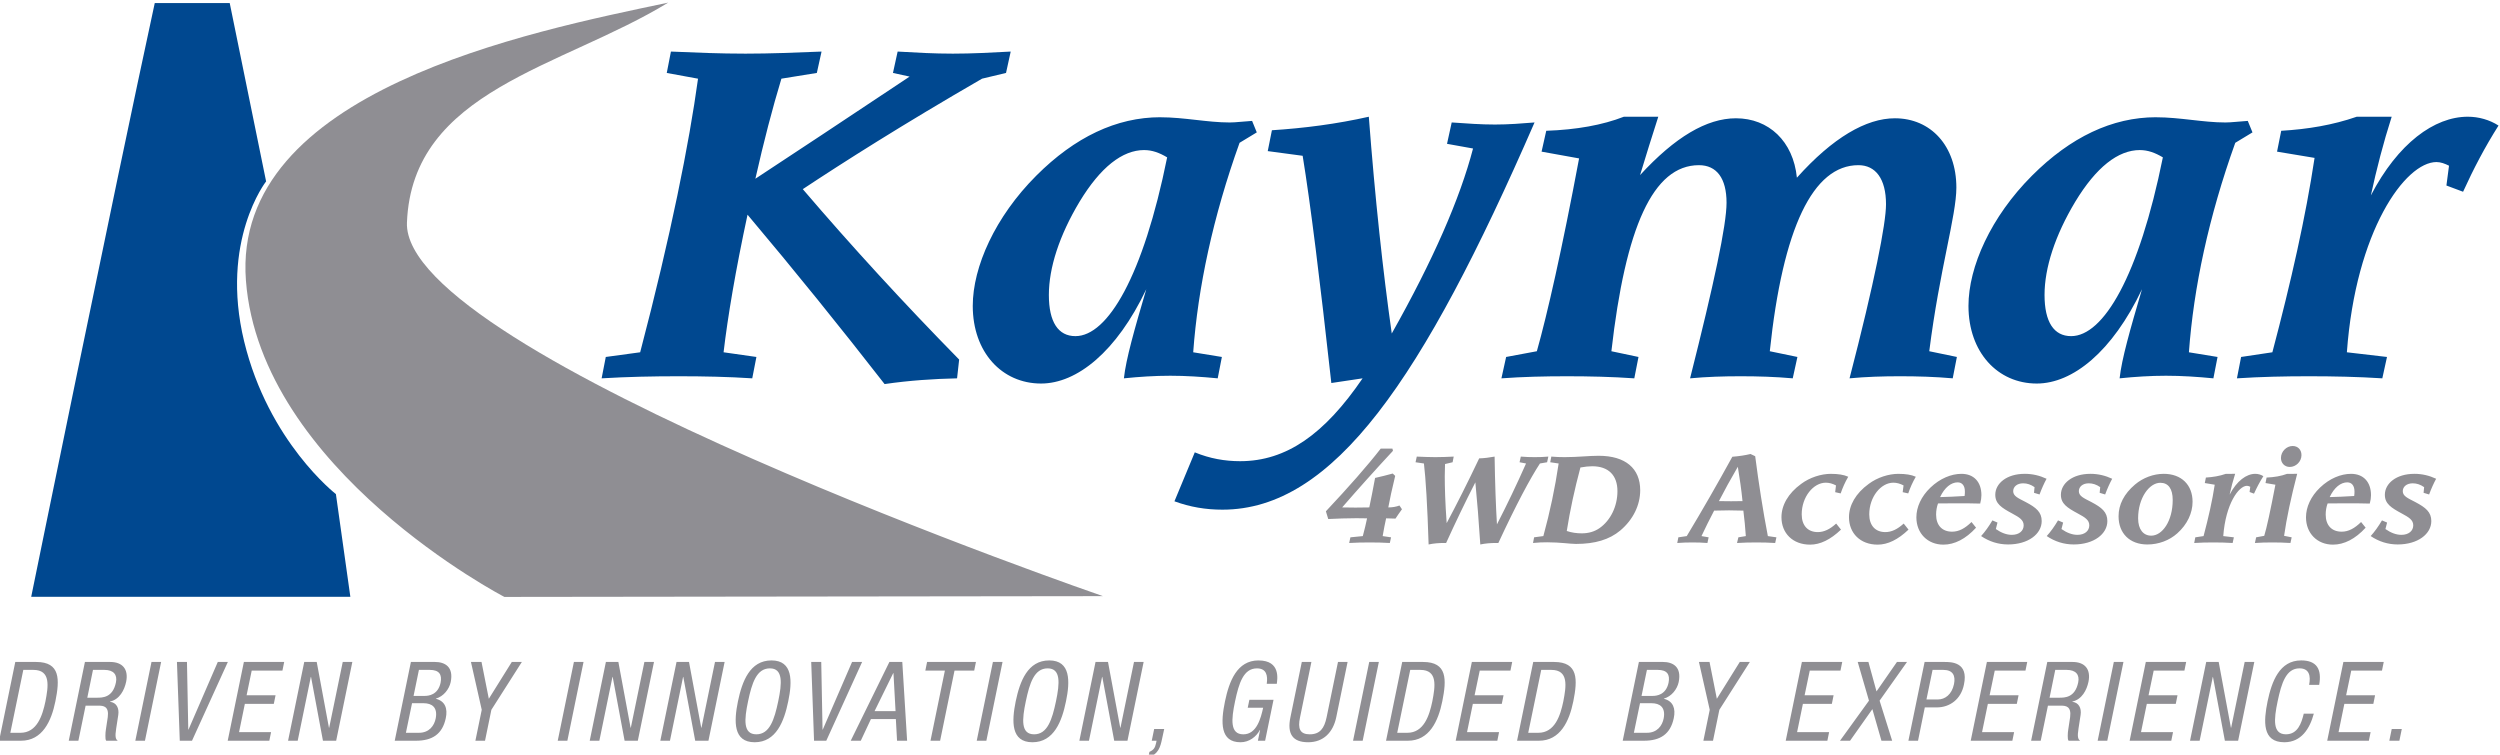 <?xml version="1.0" encoding="UTF-8" standalone="no"?>
<!-- Created with Inkscape (http://www.inkscape.org/) -->

<svg
   xmlns:dc="http://purl.org/dc/elements/1.1/"
   xmlns:cc="http://creativecommons.org/ns#"
   xmlns:rdf="http://www.w3.org/1999/02/22-rdf-syntax-ns#"
   xmlns:svg="http://www.w3.org/2000/svg"
   xmlns="http://www.w3.org/2000/svg"
   xmlns:sodipodi="http://sodipodi.sourceforge.net/DTD/sodipodi-0.dtd"
   xmlns:inkscape="http://www.inkscape.org/namespaces/inkscape"
   version="1.1"
   id="svg2"
   xml:space="preserve"
   width="96"
   height="28.977"
   viewBox="0 0 96 28.977"
   sodipodi:docname="logo-kaymar.svg"
   inkscape:version="0.92.4 (5da689c313, 2019-01-14)"><defs
     id="defs6" /><sodipodi:namedview
     pagecolor="#ffffff"
     bordercolor="#666666"
     borderopacity="1"
     objecttolerance="10"
     gridtolerance="10"
     guidetolerance="10"
     inkscape:pageopacity="0"
     inkscape:pageshadow="2"
     inkscape:window-width="1920"
     inkscape:window-height="1137"
     id="namedview4"
     showgrid="false"
     inkscape:zoom="15.364583"
     inkscape:cx="48"
     inkscape:cy="14.488556"
     inkscape:window-x="-8"
     inkscape:window-y="-8"
     inkscape:window-maximized="1"
     inkscape:current-layer="svg2"
     fit-margin-top="0"
     fit-margin-left="0"
     fit-margin-right="0"
     fit-margin-bottom="0" /><g
     transform="matrix(0.853,0,0,-0.853,-138.331,404.635)"
     id="g1016"><path
       inkscape:connector-curvature="0"
       id="path1108"
       transform="matrix(0.75,0,0,-0.75,0,841.89)"
       d="m 225.516,490.213 c -2.488,11.483 -7.416,35.639 -7.416,35.639 h 19.156 l -0.867,-6.164 c 0,0 -4.05,-3.134 -5.51,-9.174 -1.46,-6.04 1.32,-9.596 1.32,-9.596 l -2.184,-10.705 z m 30.982,2.914 -0.25,1.283 1.877,0.344 c -0.532,3.879 -1.627,9.384 -3.473,16.422 l -2.064,0.281 -0.25,1.283 c 1.564,-0.094 3.096,-0.125 4.629,-0.125 1.501,0 2.973,0.031 4.412,0.125 l 0.25,-1.283 -1.971,-0.281 c 0.25,-2.127 0.718,-4.911 1.438,-8.258 2.847,3.378 5.599,6.788 8.227,10.166 1.501,-0.219 2.942,-0.312 4.35,-0.344 l 0.125,-1.127 c -3.316,-3.378 -6.444,-6.788 -9.385,-10.229 2.409,-1.595 5.943,-3.847 10.76,-6.631 l 1.439,-0.344 0.281,-1.283 c -1.157,0.062 -2.315,0.125 -3.473,0.125 -1.126,0 -2.22,-0.062 -3.314,-0.125 l -0.281,1.283 1,0.219 c -3.816,2.534 -6.912,4.598 -9.258,6.131 0.5,-2.221 1.031,-4.254 1.562,-6.006 l 2.127,-0.344 0.283,-1.283 c -1.533,0.062 -3.067,0.125 -4.568,0.125 -1.501,0 -3.002,-0.062 -4.473,-0.125 z m 41.891,3.91 c -1.939,0.438 -3.879,0.687 -5.818,0.812 l -0.25,1.252 2.096,0.281 c 0.469,2.878 1.033,7.414 1.721,13.639 l 1.877,-0.281 c -2.283,3.347 -4.568,4.973 -7.352,4.973 -0.907,0 -1.814,-0.156 -2.721,-0.531 l -1.221,2.939 c 0.938,0.344 1.878,0.502 2.879,0.502 6.663,0 12.011,-7.79 18.736,-23.242 -0.751,0.062 -1.564,0.125 -2.377,0.125 -0.845,0 -1.689,-0.062 -2.596,-0.125 l -0.281,1.283 1.562,0.281 c -0.782,3.003 -2.408,6.724 -4.879,11.104 -0.532,-3.754 -1.002,-8.101 -1.377,-13.012 z m 15.309,0 c -1.282,0.5 -2.846,0.781 -4.66,0.844 l -0.281,1.252 2.252,0.406 c -1.032,5.505 -1.91,9.353 -2.535,11.574 l -1.844,0.344 -0.283,1.283 c 1.282,-0.094 2.596,-0.125 3.941,-0.125 1.314,0 2.69,0.031 4.035,0.125 l 0.252,-1.283 -1.627,-0.344 c 0.845,-7.445 2.501,-11.168 5.254,-11.168 1.064,0 1.658,0.784 1.658,2.254 0,1.345 -0.751,4.848 -2.189,10.541 1.001,-0.094 2.003,-0.125 3.035,-0.125 1.032,0 2.063,0.031 3.127,0.125 l 0.281,-1.283 -1.658,-0.344 c 0.782,-7.413 2.597,-11.168 5.318,-11.168 1.032,0 1.658,0.815 1.658,2.348 0,1.157 -0.688,4.66 -2.189,10.447 1.001,-0.094 2.001,-0.125 3.033,-0.125 1.032,0 2.097,0.031 3.16,0.125 l 0.25,-1.283 -1.658,-0.344 c 0.626,-4.942 1.627,-8.133 1.627,-9.822 0,-2.502 -1.533,-4.16 -3.691,-4.16 -1.72,0 -3.723,1.158 -5.881,3.566 -0.219,-2.19 -1.689,-3.566 -3.66,-3.566 -1.752,0 -3.658,1.127 -5.754,3.41 0.344,-1.157 0.718,-2.315 1.094,-3.504 z m 43.99,0 c -1.439,0.5 -2.94,0.75 -4.535,0.844 l -0.25,1.252 2.252,0.375 c -0.532,3.535 -1.407,7.414 -2.533,11.668 l -1.877,0.281 -0.25,1.283 c 1.439,-0.094 2.878,-0.125 4.316,-0.125 1.47,0 2.94,0.031 4.41,0.125 l 0.281,-1.283 -2.408,-0.281 c 0.532,-7.288 3.502,-11.418 5.379,-11.418 0.25,0 0.502,0.094 0.752,0.219 l -0.156,1.189 1,0.375 c 0.626,-1.376 1.314,-2.69 2.127,-3.973 -0.532,-0.344 -1.189,-0.531 -1.846,-0.531 -2.002,0 -4.19,1.595 -5.816,4.723 0.344,-1.595 0.75,-3.159 1.25,-4.723 z m -71.812,0.031 c -2.628,0 -5.131,1.189 -7.445,3.504 -2.471,2.471 -3.816,5.474 -3.816,7.82 0,2.784 1.752,4.66 4.098,4.66 2.158,0 4.535,-1.908 6.318,-5.662 -0.719,2.44 -1.219,4.192 -1.344,5.35 0.907,-0.094 1.845,-0.156 2.783,-0.156 0.938,0 1.878,0.062 2.848,0.156 l 0.25,-1.283 -1.721,-0.281 c 0.282,-3.879 1.188,-8.132 2.783,-12.574 l 1.033,-0.625 -0.281,-0.689 c -0.532,0.031 -0.97,0.094 -1.346,0.094 -1.345,0 -2.721,-0.312 -4.16,-0.312 z m 59.766,0 c -2.628,0 -5.131,1.189 -7.445,3.504 -2.471,2.471 -3.816,5.474 -3.816,7.82 0,2.784 1.752,4.66 4.098,4.66 2.158,0 4.535,-1.908 6.318,-5.662 -0.719,2.44 -1.219,4.192 -1.344,5.35 0.907,-0.094 1.845,-0.156 2.783,-0.156 0.938,0 1.876,0.062 2.846,0.156 l 0.25,-1.283 -1.719,-0.281 c 0.282,-3.879 1.188,-8.132 2.783,-12.574 l 1.033,-0.625 -0.283,-0.689 c -0.532,0.031 -0.968,0.094 -1.344,0.094 -1.345,0 -2.721,-0.312 -4.16,-0.312 z m -60.736,1.971 c 0.469,0 0.908,0.156 1.377,0.438 -1.439,7.132 -3.566,10.73 -5.506,10.73 -1.032,0 -1.594,-0.844 -1.594,-2.471 0,-1.627 0.624,-3.566 1.844,-5.6 1.251,-2.065 2.565,-3.098 3.879,-3.098 z m 59.766,0 c 0.469,0 0.908,0.156 1.377,0.438 -1.439,7.132 -3.566,10.73 -5.506,10.73 -1.032,0 -1.596,-0.844 -1.596,-2.471 0,-1.627 0.626,-3.566 1.846,-5.6 1.251,-2.065 2.565,-3.098 3.879,-3.098 z"
       style="font-style:italic;font-variant:normal;font-weight:bold;font-stretch:normal;font-size:23.46px;font-family:'ITC Leawood';-inkscape-font-specification:'ITC Leawood Bold Italic';letter-spacing:-2.961px;writing-mode:lr-tb;fill:#004890;fill-opacity:1;fill-rule:nonzero;stroke:none;stroke-width:0.489" /><path
       inkscape:connector-curvature="0"
       id="path845"
       transform="matrix(0.75,0,0,-0.75,0,841.89)"
       d="m 256.332,490.188 c -8.331,1.755 -26.21,5.294 -25.344,16.682 0.866,11.388 15.514,18.99 15.514,18.99 l 35.928,-0.047 c 0,0 -42.093,-14.479 -41.777,-22.426 0.316,-7.947 9.284,-9.289 15.68,-13.199 z m 97.508,26.613 c -0.372,0 -0.703,0.332 -0.703,0.721 0,0.306 0.223,0.537 0.529,0.537 0.372,0 0.703,-0.322 0.703,-0.711 0,-0.322 -0.215,-0.547 -0.529,-0.547 z m -54.738,0.158 c -0.81,1.042 -1.91,2.29 -3.291,3.762 l 0.141,0.463 c 0.554,-0.025 1.115,-0.049 1.686,-0.049 0.248,0 0.454,0.008 0.645,0.008 -0.066,0.314 -0.148,0.67 -0.256,1.066 l -0.744,0.074 -0.074,0.34 c 0.413,-0.025 0.819,-0.033 1.225,-0.033 0.405,0 0.81,0.008 1.215,0.033 l 0.074,-0.34 -0.504,-0.074 c 0.066,-0.405 0.141,-0.76 0.207,-1.066 0.083,0 0.273,0.007 0.562,0.016 0.107,-0.165 0.24,-0.354 0.389,-0.561 l -0.15,-0.225 c -0.19,0.074 -0.414,0.115 -0.67,0.115 0.091,-0.488 0.224,-1.115 0.414,-1.893 l -0.148,-0.141 c -0.372,0.107 -0.736,0.189 -1.059,0.264 -0.132,0.695 -0.24,1.282 -0.348,1.77 -0.281,0 -0.553,0.01 -0.826,0.01 -0.273,0 -0.538,-0.01 -0.803,-0.01 0.976,-1.125 1.992,-2.257 3.051,-3.398 l -0.033,-0.131 z m 22.197,0.322 c -0.306,0.074 -0.67,0.133 -1.092,0.166 -0.876,1.596 -1.785,3.182 -2.736,4.762 l -0.504,0.074 -0.066,0.34 c 0.306,-0.025 0.611,-0.033 0.908,-0.033 0.306,0 0.605,0.008 0.902,0.033 l 0.074,-0.34 -0.43,-0.074 c 0.232,-0.496 0.487,-1.008 0.76,-1.529 0.306,-0.008 0.605,-0.016 0.895,-0.016 0.298,0 0.578,0.007 0.859,0.016 0.066,0.521 0.115,1.025 0.148,1.529 l -0.447,0.074 -0.082,0.34 c 0.397,-0.025 0.778,-0.033 1.158,-0.033 0.389,0 0.761,0.008 1.133,0.033 l 0.074,-0.34 -0.514,-0.074 c -0.298,-1.546 -0.545,-3.141 -0.76,-4.795 z m -9.111,0.107 c -0.579,0 -1.266,0.082 -2.043,0.082 -0.256,0 -0.522,-0.008 -0.803,-0.033 l -0.066,0.34 0.506,0.074 c -0.215,1.455 -0.521,2.91 -0.918,4.357 l -0.555,0.074 -0.066,0.34 c 0.306,-0.033 0.595,-0.041 0.852,-0.041 0.786,0 1.365,0.098 1.729,0.098 1.133,0 2.001,-0.255 2.662,-0.809 0.769,-0.653 1.191,-1.523 1.191,-2.416 0,-1.298 -0.876,-2.066 -2.488,-2.066 z m -10.922,0.049 -0.074,0.34 0.504,0.074 c 0.107,0.893 0.207,2.513 0.281,4.861 0.306,-0.066 0.622,-0.09 0.928,-0.09 h 0.123 c 0.554,-1.216 1.134,-2.431 1.754,-3.639 0.107,1.083 0.206,2.323 0.297,3.729 0.314,-0.066 0.629,-0.09 0.951,-0.09 h 0.133 c 1.075,-2.315 1.926,-3.903 2.496,-4.771 l 0.43,-0.074 0.074,-0.34 c -0.265,0.025 -0.538,0.033 -0.811,0.033 -0.281,0 -0.552,-0.008 -0.842,-0.033 l -0.074,0.34 0.389,0.074 c -0.554,1.249 -1.134,2.464 -1.746,3.654 -0.066,-1.083 -0.116,-2.439 -0.141,-4.068 -0.314,0.058 -0.62,0.099 -0.926,0.107 -0.695,1.464 -1.348,2.754 -1.951,3.887 -0.091,-1.24 -0.115,-2.182 -0.115,-2.818 0,-0.182 0.007,-0.431 0.016,-0.729 l 0.455,-0.107 0.066,-0.34 c -0.364,0.017 -0.728,0.033 -1.1,0.033 -0.364,0 -0.737,-0.017 -1.117,-0.033 z m 10.533,0.58 c 0.976,0 1.512,0.545 1.512,1.496 0,0.91 -0.413,1.754 -1.074,2.217 -0.298,0.207 -0.653,0.314 -1.066,0.314 -0.306,0 -0.605,-0.041 -0.902,-0.141 0.198,-1.249 0.473,-2.523 0.82,-3.812 0.273,-0.05 0.512,-0.074 0.711,-0.074 z m 8.738,0.033 c 0.116,0.703 0.215,1.389 0.281,2.059 -0.223,0.008 -0.454,0.008 -0.686,0.008 -0.24,0 -0.48,3.7e-4 -0.729,-0.008 0.322,-0.628 0.695,-1.306 1.133,-2.059 z m 5.588,0.422 c -0.587,0 -1.266,0.215 -1.787,0.604 -0.786,0.571 -1.182,1.289 -1.182,2 0,0.959 0.677,1.646 1.719,1.646 0.604,0 1.225,-0.299 1.854,-0.902 l -0.289,-0.363 c -0.372,0.339 -0.729,0.512 -1.102,0.512 -0.604,0 -0.967,-0.397 -0.967,-1.066 0,-1.05 0.703,-1.9 1.447,-1.9 0.207,0 0.405,0.057 0.611,0.164 l -0.049,0.406 0.33,0.074 c 0.116,-0.339 0.265,-0.678 0.455,-1 -0.273,-0.124 -0.611,-0.174 -1.041,-0.174 z m 4.053,0 c -0.587,0 -1.264,0.215 -1.785,0.604 -0.786,0.571 -1.184,1.289 -1.184,2 0,0.959 0.679,1.646 1.721,1.646 0.604,0 1.223,-0.299 1.852,-0.902 l -0.289,-0.363 c -0.372,0.339 -0.728,0.512 -1.1,0.512 -0.604,0 -0.967,-0.397 -0.967,-1.066 0,-1.05 0.701,-1.9 1.445,-1.9 0.207,0 0.407,0.057 0.613,0.164 l -0.051,0.406 0.332,0.074 c 0.116,-0.339 0.265,-0.678 0.455,-1 -0.273,-0.124 -0.613,-0.174 -1.043,-0.174 z m 3.781,0 c -0.612,0 -1.291,0.28 -1.861,0.826 -0.554,0.529 -0.844,1.173 -0.844,1.785 0,0.959 0.678,1.639 1.621,1.639 0.67,0 1.341,-0.34 1.961,-1.018 l -0.273,-0.34 c -0.389,0.38 -0.753,0.58 -1.166,0.58 -0.595,0 -0.959,-0.38 -0.959,-1.025 0,-0.24 0.041,-0.463 0.115,-0.67 0.356,-0.008 0.72,-0.008 1.092,-0.008 0.463,0 0.943,-8.9e-4 1.439,0.016 0.05,-0.182 0.074,-0.355 0.074,-0.504 0,-0.794 -0.455,-1.281 -1.199,-1.281 z m 3.791,0 c -1.075,0 -1.76,0.578 -1.76,1.256 0,0.537 0.371,0.778 1.016,1.125 0.43,0.232 0.688,0.388 0.688,0.711 0,0.331 -0.273,0.57 -0.711,0.57 -0.306,0 -0.628,-0.116 -0.959,-0.348 l 0.098,-0.389 -0.305,-0.131 c -0.215,0.364 -0.438,0.677 -0.678,0.941 0.488,0.331 1.032,0.504 1.619,0.504 1.207,0 2.018,-0.627 2.018,-1.404 0,-0.537 -0.331,-0.81 -0.959,-1.141 -0.463,-0.24 -0.752,-0.357 -0.752,-0.654 0,-0.265 0.232,-0.471 0.596,-0.471 0.24,0 0.462,0.073 0.686,0.23 l -0.033,0.34 0.332,0.1 c 0.132,-0.356 0.273,-0.67 0.422,-0.943 -0.405,-0.19 -0.837,-0.297 -1.316,-0.297 z m 3.941,0 c -1.075,0 -1.762,0.578 -1.762,1.256 0,0.537 0.373,0.778 1.018,1.125 0.43,0.232 0.686,0.388 0.686,0.711 0,0.331 -0.273,0.57 -0.711,0.57 -0.306,0 -0.628,-0.116 -0.959,-0.348 l 0.1,-0.389 -0.307,-0.131 c -0.215,0.364 -0.438,0.677 -0.678,0.941 0.488,0.331 1.034,0.504 1.621,0.504 1.207,0 2.018,-0.627 2.018,-1.404 0,-0.537 -0.331,-0.81 -0.959,-1.141 -0.463,-0.24 -0.752,-0.357 -0.752,-0.654 0,-0.265 0.23,-0.471 0.594,-0.471 0.24,0 0.464,0.073 0.688,0.23 l -0.033,0.34 0.33,0.1 c 0.132,-0.356 0.273,-0.67 0.422,-0.943 -0.405,-0.19 -0.835,-0.297 -1.314,-0.297 z m 4.404,0 c -0.604,0 -1.233,0.231 -1.721,0.645 -0.653,0.554 -0.984,1.199 -0.984,1.902 0,1.025 0.67,1.693 1.729,1.693 0.678,0 1.324,-0.246 1.795,-0.668 0.604,-0.537 0.918,-1.225 0.918,-1.895 0,-1.009 -0.661,-1.678 -1.736,-1.678 z m 3.736,0 c -0.38,0.132 -0.778,0.198 -1.199,0.223 l -0.066,0.33 0.596,0.1 c -0.141,0.934 -0.372,1.959 -0.67,3.084 l -0.496,0.074 -0.066,0.34 c 0.38,-0.025 0.76,-0.033 1.141,-0.033 0.389,0 0.777,0.008 1.166,0.033 l 0.074,-0.34 -0.637,-0.074 c 0.141,-1.927 0.928,-3.018 1.424,-3.018 0.066,0 0.131,0.025 0.197,0.059 l -0.041,0.312 0.266,0.1 c 0.165,-0.364 0.346,-0.71 0.561,-1.049 -0.141,-0.091 -0.313,-0.141 -0.486,-0.141 -0.529,0 -1.109,0.421 -1.539,1.248 0.091,-0.422 0.2,-0.835 0.332,-1.248 z m 3.676,0 c -0.356,0.132 -0.769,0.206 -1.232,0.223 l -0.065,0.33 0.594,0.1 c -0.306,1.596 -0.529,2.614 -0.67,3.068 l -0.486,0.09 -0.074,0.34 c 0.339,-0.025 0.685,-0.033 1.041,-0.033 0.356,0 0.72,0.008 1.092,0.033 l 0.074,-0.34 -0.455,-0.09 c 0.149,-1.05 0.413,-2.29 0.785,-3.721 z m 3.836,0 c -0.612,0 -1.291,0.28 -1.861,0.826 -0.554,0.529 -0.842,1.173 -0.842,1.785 0,0.959 0.677,1.639 1.619,1.639 0.67,0 1.341,-0.34 1.961,-1.018 l -0.273,-0.34 c -0.389,0.38 -0.753,0.58 -1.166,0.58 -0.595,0 -0.959,-0.38 -0.959,-1.025 0,-0.24 0.041,-0.463 0.115,-0.67 0.356,-0.008 0.72,-0.008 1.092,-0.008 0.463,0 0.943,-8.9e-4 1.439,0.016 0.05,-0.182 0.074,-0.355 0.074,-0.504 0,-0.794 -0.455,-1.281 -1.199,-1.281 z m 3.793,0 c -1.075,0 -1.762,0.578 -1.762,1.256 0,0.537 0.373,0.778 1.018,1.125 0.43,0.232 0.686,0.388 0.686,0.711 0,0.331 -0.273,0.57 -0.711,0.57 -0.306,0 -0.628,-0.116 -0.959,-0.348 l 0.1,-0.389 -0.307,-0.131 c -0.215,0.364 -0.438,0.677 -0.678,0.941 0.488,0.331 1.034,0.504 1.621,0.504 1.207,0 2.018,-0.627 2.018,-1.404 0,-0.537 -0.333,-0.81 -0.961,-1.141 -0.463,-0.24 -0.752,-0.357 -0.752,-0.654 0,-0.265 0.232,-0.471 0.596,-0.471 0.24,0 0.462,0.073 0.686,0.23 l -0.033,0.34 0.332,0.1 c 0.132,-0.356 0.273,-0.67 0.422,-0.943 -0.405,-0.19 -0.835,-0.297 -1.314,-0.297 z m -27.4,0.512 c 0.265,0 0.43,0.2 0.43,0.547 0,0.074 -9.8e-4,0.164 -0.018,0.271 -0.554,0.033 -1.041,0.058 -1.471,0.066 0.273,-0.579 0.662,-0.885 1.059,-0.885 z m 23.385,0 c 0.265,0 0.43,0.2 0.43,0.547 0,0.074 -9.8e-4,0.164 -0.018,0.271 -0.554,0.033 -1.041,0.058 -1.471,0.066 0.273,-0.579 0.662,-0.885 1.059,-0.885 z m -11.225,0.025 c 0.48,0 0.744,0.355 0.744,1.033 0,1.273 -0.628,2.141 -1.289,2.141 -0.471,0 -0.787,-0.371 -0.787,-1.041 0,-1.224 0.671,-2.133 1.332,-2.133 z m -83.361,10.662 c -1.299,0 -1.764,1.263 -2.014,2.455 -0.243,1.192 -0.295,2.457 1.004,2.457 1.292,0 1.771,-1.265 2.014,-2.457 0.249,-1.192 0.289,-2.455 -1.004,-2.455 z m 16.672,0 c -1.299,0 -1.764,1.263 -2.014,2.455 -0.243,1.192 -0.295,2.457 1.004,2.457 1.292,0 1.771,-1.265 2.014,-2.457 0.249,-1.192 0.288,-2.455 -1.004,-2.455 z m 12.562,0 c -1.299,0 -1.764,1.263 -2.014,2.455 -0.262,1.271 -0.295,2.457 0.932,2.457 0.518,0 0.95,-0.33 1.16,-0.734 h 0.014 l -0.131,0.643 h 0.434 l 0.504,-2.457 h -1.449 l -0.1,0.477 h 0.926 c -0.138,0.629 -0.387,1.596 -1.188,1.596 -0.807,0 -0.728,-0.888 -0.498,-1.98 0.23,-1.092 0.506,-1.979 1.312,-1.979 0.571,0 0.662,0.429 0.59,0.926 h 0.604 c 0.026,-0.245 0.256,-1.402 -1.096,-1.402 z m 62.58,0 c -1.299,0 -1.764,1.263 -2.014,2.455 -0.243,1.192 -0.334,2.457 1.004,2.457 1.023,0 1.529,-0.821 1.771,-1.715 h -0.604 c -0.138,0.576 -0.366,1.238 -1.068,1.238 -0.807,0 -0.73,-0.888 -0.5,-1.98 0.23,-1.092 0.506,-1.979 1.312,-1.979 0.59,0 0.683,0.456 0.578,0.992 h 0.604 c 0.164,-0.927 -0.133,-1.469 -1.084,-1.469 z m -137.205,0.092 -0.971,4.729 h 1.312 c 1.286,0 1.824,-1.173 2.066,-2.365 0.262,-1.304 0.309,-2.363 -1.154,-2.363 z m 4.18,0 -0.971,4.729 h 0.578 l 0.434,-2.105 h 0.779 c 0.295,0 0.636,0.039 0.551,0.688 l -0.111,0.734 c -0.02,0.113 -0.031,0.258 -0.031,0.391 0,0.133 0.005,0.24 0.051,0.293 h 0.695 c -0.125,-0.086 -0.183,-0.219 -0.098,-0.742 l 0.125,-0.809 c 0.059,-0.404 -0.104,-0.741 -0.498,-0.787 v -0.014 c 0.577,-0.126 0.866,-0.688 0.971,-1.191 0.151,-0.748 -0.218,-1.186 -0.959,-1.186 z m 3.996,0 -0.971,4.729 h 0.578 l 0.971,-4.729 z m 1.527,0 0.17,4.729 h 0.734 l 2.152,-4.729 h -0.604 l -1.758,4.059 h -0.014 l -0.078,-4.059 z m 4.018,0 -0.971,4.729 h 2.498 l 0.105,-0.518 h -1.922 l 0.348,-1.695 h 1.738 l 0.105,-0.516 h -1.738 l 0.307,-1.482 h 1.844 l 0.105,-0.518 z m 3.623,0 -0.971,4.729 h 0.578 l 0.787,-3.828 h 0.014 l 0.715,3.828 h 0.793 l 0.971,-4.729 h -0.576 l -0.814,3.947 h -0.014 l -0.734,-3.947 z m 6.402,0 -0.971,4.729 h 1.273 c 0.978,0 1.588,-0.392 1.791,-1.352 0.125,-0.583 -0.041,-1.027 -0.592,-1.166 v -0.012 c 0.453,-0.126 0.795,-0.558 0.887,-0.988 0.19,-0.92 -0.348,-1.211 -0.951,-1.211 z m 3.604,0 0.648,2.873 -0.381,1.855 h 0.578 l 0.381,-1.855 1.83,-2.873 h -0.604 l -1.379,2.211 -0.439,-2.211 z m 6.18,0 -0.971,4.729 h 0.578 l 0.971,-4.729 z m 1.92,0 -0.971,4.729 h 0.578 l 0.787,-3.828 h 0.014 l 0.715,3.828 h 0.793 l 0.971,-4.729 h -0.576 l -0.814,3.947 h -0.014 l -0.734,-3.947 z m 4.24,0 -0.973,4.729 h 0.578 l 0.787,-3.828 h 0.014 l 0.715,3.828 H 258.75 l 0.971,-4.729 h -0.578 l -0.812,3.947 h -0.014 l -0.734,-3.947 z m 8.084,0 0.17,4.729 h 0.734 l 2.152,-4.729 h -0.604 l -1.758,4.059 h -0.014 l -0.078,-4.059 z m 4.693,0 -2.322,4.729 h 0.604 l 0.609,-1.299 h 1.496 l 0.072,1.299 h 0.604 l -0.289,-4.729 z m 2.262,0 -0.105,0.518 h 1.174 l -0.865,4.211 h 0.578 l 0.865,-4.211 h 1.182 l 0.104,-0.518 z m 3.951,0 -0.971,4.729 h 0.578 l 0.971,-4.729 z m 6.16,0 -0.971,4.729 h 0.576 l 0.787,-3.828 h 0.014 l 0.715,3.828 h 0.795 l 0.971,-4.729 H 284.293 l -0.812,3.947 h -0.014 l -0.734,-3.947 z m 12.381,0 -0.684,3.324 c -0.203,0.98 0.12,1.496 1.064,1.496 0.918,0 1.495,-0.589 1.686,-1.496 l 0.682,-3.324 h -0.576 l -0.684,3.324 c -0.138,0.662 -0.4,1.02 -1.01,1.02 -0.577,0 -0.735,-0.324 -0.584,-1.02 l 0.682,-3.324 z m 4.047,0 -0.971,4.729 h 0.578 l 0.971,-4.729 z m 1.98,0 -0.971,4.729 h 1.311 c 1.286,0 1.824,-1.173 2.066,-2.365 0.262,-1.304 0.309,-2.363 -1.154,-2.363 z m 4.18,0 -0.971,4.729 h 2.5 l 0.104,-0.518 h -1.922 l 0.348,-1.695 h 1.738 l 0.105,-0.516 h -1.738 l 0.309,-1.482 h 1.844 l 0.104,-0.518 z m 3.684,0 -0.971,4.729 h 1.311 c 1.286,0 1.824,-1.173 2.066,-2.365 0.262,-1.304 0.309,-2.363 -1.154,-2.363 z m 6.342,0 -0.971,4.729 h 1.273 c 0.978,0 1.588,-0.392 1.791,-1.352 0.125,-0.583 -0.039,-1.027 -0.59,-1.166 v -0.012 c 0.453,-0.126 0.793,-0.558 0.885,-0.988 0.19,-0.92 -0.348,-1.211 -0.951,-1.211 z m 3.604,0 0.648,2.873 -0.381,1.855 h 0.578 l 0.381,-1.855 1.83,-2.873 h -0.604 l -1.377,2.211 -0.439,-2.211 z m 6.18,0 -0.971,4.729 h 2.5 l 0.105,-0.518 h -1.922 l 0.348,-1.695 h 1.738 l 0.105,-0.516 h -1.74 l 0.309,-1.482 h 1.844 l 0.105,-0.518 z m 3.35,0 0.676,2.324 -1.738,2.404 h 0.604 l 1.338,-1.895 0.545,1.895 h 0.643 l -0.754,-2.404 1.646,-2.324 h -0.604 l -1.227,1.768 -0.486,-1.768 z m 4.016,0 -0.973,4.729 h 0.578 l 0.406,-2 h 0.715 c 0.794,0 1.458,-0.491 1.635,-1.371 0.289,-1.351 -0.761,-1.357 -1.168,-1.357 z m 3.738,0 -0.971,4.729 h 2.5 l 0.105,-0.518 h -1.924 l 0.348,-1.695 h 1.738 l 0.105,-0.516 h -1.738 l 0.309,-1.482 h 1.844 l 0.105,-0.518 z m 3.625,0 -0.971,4.729 h 0.576 l 0.434,-2.105 h 0.781 c 0.295,0 0.636,0.039 0.551,0.688 l -0.111,0.734 c -0.02,0.113 -0.033,0.258 -0.033,0.391 0,0.133 0.007,0.24 0.053,0.293 h 0.695 c -0.125,-0.086 -0.185,-0.219 -0.1,-0.742 l 0.125,-0.809 c 0.059,-0.404 -0.104,-0.741 -0.498,-0.787 v -0.014 c 0.577,-0.126 0.866,-0.688 0.971,-1.191 0.151,-0.748 -0.216,-1.186 -0.957,-1.186 z m 3.994,0 -0.971,4.729 h 0.578 l 0.971,-4.729 z m 1.92,0 -0.971,4.729 h 2.5 l 0.105,-0.518 h -1.922 l 0.348,-1.695 h 1.738 l 0.104,-0.516 h -1.738 l 0.309,-1.482 h 1.844 l 0.105,-0.518 z m 3.625,0 -0.971,4.729 h 0.576 l 0.789,-3.828 h 0.012 l 0.715,3.828 h 0.795 l 0.971,-4.729 h -0.578 l -0.812,3.947 h -0.014 l -0.734,-3.947 z m 8.234,0 -0.971,4.729 h 2.5 l 0.105,-0.518 h -1.924 l 0.348,-1.695 h 1.74 l 0.104,-0.516 h -1.738 l 0.309,-1.482 h 1.844 l 0.105,-0.518 z m -94.445,0.385 c 0.794,0 0.728,0.886 0.498,1.979 -0.23,1.092 -0.512,1.98 -1.312,1.98 -0.807,0 -0.728,-0.888 -0.498,-1.98 0.23,-1.092 0.506,-1.979 1.312,-1.979 z m 16.672,0 c 0.794,0 0.728,0.886 0.498,1.979 -0.23,1.092 -0.51,1.98 -1.311,1.98 -0.807,0 -0.73,-0.888 -0.5,-1.98 0.23,-1.092 0.506,-1.979 1.312,-1.979 z m -61.486,0.092 h 0.604 c 1.056,0 0.9,0.981 0.723,1.895 -0.177,0.847 -0.505,1.881 -1.502,1.881 h -0.604 z m 4.182,0 h 0.688 c 0.545,0 0.788,0.286 0.689,0.756 -0.19,0.914 -0.807,0.914 -1.148,0.914 h -0.57 z m 19.564,0 h 0.65 c 0.571,0 0.749,0.279 0.65,0.775 -0.157,0.728 -0.716,0.787 -0.959,0.787 h -0.662 z m 59.502,0 h 0.604 c 1.056,0 0.898,0.981 0.721,1.895 -0.177,0.847 -0.505,1.881 -1.502,1.881 h -0.604 z m 7.863,0 h 0.604 c 1.056,0 0.898,0.981 0.721,1.895 -0.177,0.847 -0.505,1.881 -1.502,1.881 h -0.604 z m 6.344,0 h 0.648 c 0.571,0 0.749,0.279 0.65,0.775 -0.157,0.728 -0.716,0.787 -0.959,0.787 h -0.662 z m 17.146,0 h 0.648 c 0.571,0 0.742,0.346 0.637,0.855 -0.131,0.629 -0.545,0.92 -0.965,0.92 h -0.688 z m 7.363,0 h 0.689 c 0.545,0 0.786,0.286 0.688,0.756 -0.19,0.914 -0.807,0.914 -1.148,0.914 h -0.57 z m -69.748,0.193 h 0.014 l 0.125,2.283 h -1.26 z m -28.883,1.807 h 0.689 c 0.512,0 0.852,0.252 0.734,0.9 -0.085,0.457 -0.4,0.875 -1.004,0.875 h -0.787 z m 73.707,0 h 0.689 c 0.512,0 0.852,0.252 0.734,0.9 -0.085,0.457 -0.4,0.875 -1.004,0.875 h -0.787 z m -29.162,1.549 -0.145,0.703 h 0.289 l -0.033,0.158 c -0.059,0.265 -0.139,0.397 -0.395,0.51 l -0.065,0.311 c 0.604,-0.159 0.721,-0.602 0.826,-1.105 l 0.125,-0.576 z m 74.283,0 -0.145,0.703 h 0.604 l 0.145,-0.703 z"
       style="font-style:italic;font-variant:normal;font-weight:bold;font-stretch:normal;font-size:6.202px;line-height:1.25;font-family:'ITC Leawood';-inkscape-font-specification:'ITC Leawood Bold Italic';font-variant-ligatures:normal;font-variant-position:normal;font-variant-caps:normal;font-variant-numeric:normal;font-variant-alternates:normal;font-feature-settings:normal;text-indent:0;text-align:start;text-decoration:none;text-decoration-line:none;text-decoration-style:solid;text-decoration-color:#000000;letter-spacing:0px;word-spacing:0px;text-transform:none;writing-mode:lr-tb;direction:ltr;text-orientation:mixed;dominant-baseline:auto;baseline-shift:baseline;text-anchor:start;white-space:normal;shape-padding:0;fill:#8f8e93;fill-opacity:1;stroke:none;stroke-width:0.388;stroke-linecap:butt;stroke-linejoin:miter;stroke-miterlimit:4;stroke-dasharray:none;stroke-dashoffset:0;stroke-opacity:1" /></g></svg>